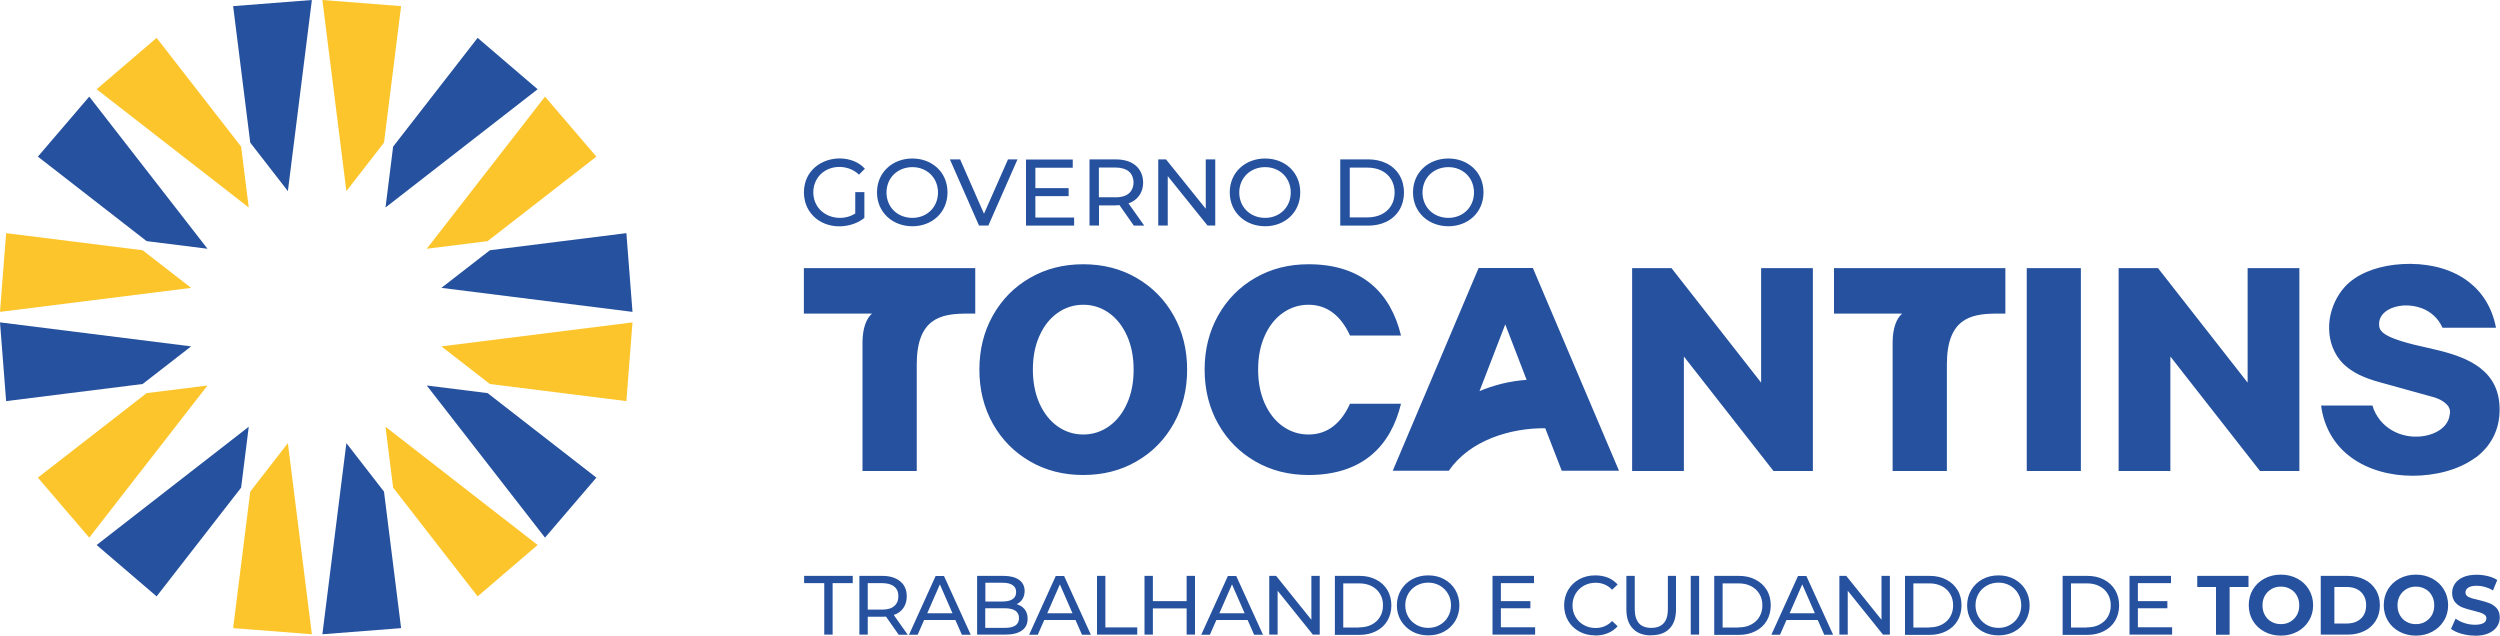 <?xml version="1.0" encoding="UTF-8"?><svg id="Camada_2" xmlns="http://www.w3.org/2000/svg" viewBox="0 0 200 50.85"><defs><style>.cls-1,.cls-2{fill:#25519e;}.cls-3{fill:#fcc52b;}.cls-3,.cls-2{fill-rule:evenodd;}</style></defs><g id="Camada_1-2"><path class="cls-3" d="M3.03,38.21l4.11,4.8,9.46-12.17-4.87.61-8.7,6.76ZM18.65,50.25l6.3.49-1.92-15.29-3.01,3.88-1.37,10.93ZM38.21,47.71l4.8-4.11-12.17-9.46.61,4.87,6.76,8.7ZM50.11,32.09l.49-6.3-15.29,1.92,3.88,3.01,10.93,1.37ZM47.71,12.53l-4.11-4.8-9.46,12.17,4.87-.61,8.7-6.76ZM32.09.49l-6.3-.49,1.92,15.29,3.01-3.88,1.37-10.93ZM12.53,3.03l-4.8,4.11,12.17,9.46-.61-4.87L12.53,3.03ZM.49,18.65l-.49,6.3,15.29-1.92-3.88-3.01L.49,18.65Z"/><path class="cls-2" d="M.49,32.09l-.49-6.3,15.29,1.92-3.88,3.01-10.93,1.37ZM12.53,47.71l-4.8-4.11,12.17-9.46-.61,4.87-6.76,8.7ZM32.09,50.25l-6.3.49,1.92-15.29,3.01,3.88,1.37,10.93ZM47.71,38.21l-4.11,4.8-9.46-12.17,4.87.61,8.7,6.76ZM50.11,18.65l.49,6.3-15.29-1.92,3.88-3.01,10.93-1.37ZM38.21,3.03l4.8,4.11-12.17,9.46.61-4.87,6.76-8.7ZM18.65.49l6.3-.49-1.92,15.29-3.01-3.88L18.65.49ZM3.03,12.53l4.11-4.8,9.46,12.17-4.87-.61L3.03,12.53Z"/><path class="cls-1" d="M115.87,17.43c1.17,0,2.05-.86,2.05-2.03s-.88-2.03-2.05-2.03-2.07.85-2.07,2.03.89,2.03,2.07,2.03M115.87,18.1c-1.57,0-2.83-1.1-2.83-2.71s1.25-2.71,2.83-2.71,2.81,1.1,2.81,2.71-1.24,2.71-2.81,2.71ZM109.41,17.39c.75,0,1.49-.28,1.89-.95.36-.6.36-1.47,0-2.08-.4-.67-1.13-.95-1.89-.95h-1.43v3.98h1.43ZM107.22,12.75h2.24c1,0,1.97.38,2.5,1.27.48.81.48,1.95,0,2.76-.53.89-1.5,1.27-2.5,1.27h-2.24v-5.29ZM101.21,17.43c1.17,0,2.05-.86,2.05-2.03s-.88-2.03-2.05-2.03-2.07.85-2.07,2.03.89,2.03,2.07,2.03ZM101.21,18.1c-1.57,0-2.83-1.1-2.83-2.71s1.25-2.71,2.83-2.71,2.81,1.1,2.81,2.71-1.24,2.71-2.81,2.71ZM97.22,12.75v5.29h-.62l-3.18-3.95v3.95h-.76v-5.29h.62l3.18,3.95v-3.95h.76ZM89.2,15.79c.48,0,.85-.1,1.1-.31.51-.42.51-1.35,0-1.77-.25-.2-.62-.31-1.1-.31h-1.29v2.38h1.29ZM90.7,18.04l-1.14-1.63c-.14,0-.25.02-.33.02h-1.31v1.61h-.76v-5.29h2.07c.69,0,1.23.16,1.62.49.68.56.79,1.69.29,2.4-.2.29-.49.5-.86.63l1.26,1.78h-.83ZM85.93,17.39v.66h-3.85v-5.29h3.74v.66h-2.99v1.63h2.66v.64h-2.66v1.71h3.09ZM81.4,12.75l-2.33,5.29h-.75l-2.33-5.29h.82l1.91,4.35,1.92-4.35h.76ZM72.99,17.43c1.17,0,2.05-.86,2.05-2.03s-.88-2.03-2.05-2.03-2.07.85-2.07,2.03.89,2.03,2.07,2.03ZM72.99,18.1c-1.57,0-2.83-1.1-2.83-2.71s1.25-2.71,2.83-2.71,2.81,1.1,2.81,2.71-1.24,2.71-2.81,2.71ZM120.14,30.7c.69-.17,1.36-.27,1.99-.31l-1.71-4.44-2.06,5.34c.54-.23,1.14-.43,1.78-.59ZM86.66,34.76c.75,0,1.44-.22,2.05-.65.61-.43,1.1-1.04,1.45-1.83.36-.79.53-1.69.53-2.71s-.18-1.93-.53-2.71c-.36-.79-.84-1.4-1.45-1.83-.61-.43-1.3-.65-2.05-.65s-1.44.22-2.05.65c-.61.43-1.1,1.04-1.45,1.83-.36.79-.53,1.69-.53,2.71s.18,1.93.53,2.71c.36.79.84,1.4,1.45,1.83.61.43,1.3.65,2.05.65ZM64.31,21.45h13.71v3.64h-.88c-1.89.03-3.8.41-3.8,4.06h0v8.53h-4.34v-10.36c.02-1.1.32-1.86.76-2.23h-5.45v-3.64ZM86.66,38c-1.58,0-3-.36-4.26-1.09-1.26-.73-2.25-1.73-2.97-3.01-.72-1.28-1.08-2.73-1.08-4.33s.36-3.05,1.08-4.33c.72-1.28,1.71-2.29,2.97-3.01,1.26-.73,2.68-1.09,4.26-1.09s3,.36,4.26,1.09c1.26.73,2.25,1.73,2.97,3.01.72,1.28,1.08,2.73,1.08,4.33s-.36,3.05-1.08,4.33c-.72,1.28-1.71,2.29-2.97,3.01-1.26.73-2.68,1.09-4.26,1.09ZM145.03,37.68v-16.23h-4.14v9.16l-7.17-9.16h-3.15v16.23h4.14v-9.16l7.17,9.16h3.15ZM162.14,21.45h4.33v16.23h-4.33v-16.23ZM104.68,38c-1.58,0-3-.36-4.26-1.09-1.26-.73-2.25-1.73-2.97-3.01-.72-1.28-1.08-2.73-1.08-4.33s.36-3.05,1.08-4.33c.72-1.28,1.71-2.29,2.97-3.01,1.26-.73,2.68-1.09,4.26-1.09,4.36,0,6.59,2.36,7.4,5.7h-4.08c-.68-1.48-1.74-2.46-3.32-2.46-.75,0-1.44.22-2.05.65-.61.43-1.1,1.04-1.45,1.83-.36.79-.53,1.69-.53,2.71s.18,1.93.53,2.71c.36.79.84,1.4,1.45,1.83.61.43,1.3.65,2.05.65,1.59,0,2.65-.98,3.32-2.46h4.08c-.81,3.34-3.04,5.7-7.4,5.7ZM198.06,36.59c-1.37,1.02-3.27,1.47-5.05,1.47s-3.54-.47-4.88-1.44c-1.22-.88-2.1-2.18-2.4-3.89l-.04-.29h4.11l.1.32h0c.37.87.99,1.45,1.69,1.79.57.28,1.21.4,1.81.38.6-.02,1.17-.17,1.62-.43.51-.29.87-.73.95-1.27v-.05c.04-.11.05-.22.03-.32-.01-.1-.05-.19-.1-.28v-.03c-.11-.15-.25-.3-.46-.44-.21-.14-.47-.26-.8-.35l-4.29-1.19c-.59-.16-1.12-.35-1.6-.58-.49-.24-.92-.53-1.28-.88-.21-.21-.4-.45-.55-.7-.52-.85-.68-1.86-.55-2.84.14-.97.57-1.92,1.23-2.64.23-.25.5-.48.79-.67.58-.39,1.26-.67,1.99-.86.76-.2,1.58-.29,2.42-.29h.07c1.78.02,3.4.49,4.63,1.44,1.09.84,1.87,2.06,2.18,3.67h-4.28c-.35-.79-.97-1.3-1.65-1.56-.48-.18-.99-.25-1.48-.22-.47.03-.92.16-1.26.37-.39.24-.65.59-.68,1.02v.14c0,.08,0,.16.03.24.02.08.06.16.12.24.47.64,2.44,1.09,3.8,1.39.31.07.58.13.85.2,1.24.31,2.42.72,3.31,1.42.93.73,1.53,1.77,1.53,3.3,0,1.73-.78,3-1.94,3.87ZM183.95,37.68v-16.23h-4.14v9.16l-7.17-9.16h-3.15v16.23h4.14v-9.16l7.17,9.16h3.15ZM123.62,34.26c-2.75-.03-6.05.95-7.71,3.4h-4.49l6.87-16.22h4.34l6.89,16.22h-4.58l-1.32-3.4ZM146.72,21.45h13.71v3.64h-.88c-1.89.03-3.8.41-3.8,4.06h0v8.53h-4.34v-10.36c.02-1.1.32-1.86.76-2.23h-5.45v-3.64ZM198,50.85c-.37,0-.73-.05-1.08-.15-.35-.1-.63-.23-.84-.39l.37-.82c.2.15.44.27.72.36s.56.13.83.13c.31,0,.54-.05.69-.14.15-.09.22-.21.22-.37,0-.11-.04-.21-.13-.28-.09-.07-.2-.13-.34-.18-.14-.04-.32-.09-.55-.15-.36-.09-.65-.17-.88-.26-.23-.09-.42-.22-.59-.41-.16-.19-.25-.44-.25-.75,0-.27.07-.52.22-.74.15-.22.37-.4.67-.53.3-.13.66-.19,1.09-.19.3,0,.59.04.88.11s.54.17.75.31l-.34.83c-.43-.25-.87-.37-1.3-.37-.3,0-.53.05-.68.15-.15.1-.22.23-.22.39s.08.28.25.36.42.16.77.23c.36.09.65.17.88.26.23.09.42.22.59.4.16.18.25.43.25.75,0,.27-.07.51-.23.74-.15.22-.38.4-.68.53-.3.13-.67.19-1.1.19ZM193.27,49.93c.28,0,.53-.06.75-.19.22-.13.4-.31.53-.53.13-.23.19-.49.19-.78s-.06-.55-.19-.78c-.13-.23-.3-.41-.53-.53-.22-.13-.47-.19-.75-.19s-.53.06-.75.19c-.22.13-.4.31-.53.53-.13.23-.19.49-.19.78s.06.55.19.78c.13.23.3.41.53.53.22.13.47.19.75.19ZM193.27,50.85c-.49,0-.93-.11-1.32-.32-.39-.21-.7-.5-.92-.87-.22-.37-.33-.79-.33-1.25s.11-.88.33-1.25c.22-.37.53-.66.92-.87.39-.21.83-.32,1.32-.32s.93.11,1.32.32c.39.21.7.5.92.87.22.37.34.79.34,1.25s-.11.88-.34,1.25c-.22.37-.53.66-.92.87-.39.21-.83.32-1.32.32ZM187.74,49.88c.47,0,.85-.13,1.13-.39.28-.26.42-.62.42-1.07s-.14-.8-.42-1.07c-.28-.26-.66-.39-1.13-.39h-.99v2.92h.99ZM185.66,46.07h2.14c.51,0,.96.1,1.35.29.39.19.7.47.91.82.22.35.33.77.33,1.24s-.11.88-.33,1.24c-.22.35-.52.63-.91.82-.39.19-.84.29-1.35.29h-2.14v-4.7ZM182.47,49.93c.28,0,.53-.06.75-.19.22-.13.4-.31.53-.53.13-.23.19-.49.19-.78s-.06-.55-.19-.78c-.13-.23-.3-.41-.53-.53-.22-.13-.47-.19-.75-.19s-.53.06-.75.19c-.22.13-.4.31-.53.53-.13.23-.19.49-.19.78s.06.55.19.78c.13.23.3.41.53.53.22.13.47.19.75.19ZM182.47,50.85c-.49,0-.93-.11-1.32-.32-.39-.21-.7-.5-.92-.87-.22-.37-.33-.79-.33-1.25s.11-.88.33-1.25c.22-.37.53-.66.92-.87.39-.21.83-.32,1.32-.32s.93.11,1.32.32c.39.21.7.5.92.87.22.37.34.79.34,1.25s-.11.88-.34,1.25c-.22.37-.53.66-.92.87-.39.21-.83.32-1.32.32ZM177.29,46.96h-1.51v-.89h4.1v.89h-1.51v3.82h-1.09v-3.82ZM173.77,50.19v.58h-3.41v-4.7h3.32v.58h-2.65v1.44h2.36v.57h-2.36v1.52h2.74ZM166.95,50.19c.38,0,.72-.07,1-.22.29-.15.51-.35.67-.62.16-.27.24-.57.24-.92s-.08-.66-.24-.92c-.16-.27-.38-.47-.67-.62-.29-.15-.62-.22-1-.22h-1.27v3.53h1.27ZM165.01,46.07h1.98c.5,0,.94.1,1.32.3.39.2.68.47.9.83.21.36.32.77.32,1.23s-.11.87-.32,1.23c-.21.36-.51.63-.9.83-.39.2-.83.3-1.32.3h-1.98v-4.7ZM159.88,50.23c.35,0,.66-.08.93-.24.28-.16.49-.37.65-.65.16-.28.24-.58.24-.92s-.08-.65-.24-.92c-.16-.28-.38-.49-.65-.65-.28-.16-.59-.24-.93-.24s-.66.08-.94.24c-.28.16-.5.37-.66.65-.16.28-.24.58-.24.92s.08.65.24.92c.16.28.38.49.66.65.28.16.59.24.94.24ZM159.88,50.83c-.47,0-.9-.1-1.28-.31-.38-.21-.68-.5-.9-.86-.22-.37-.33-.78-.33-1.23s.11-.86.33-1.23c.22-.37.52-.66.9-.86.38-.21.81-.31,1.28-.31s.9.1,1.28.31c.38.21.68.5.89.86.21.37.32.78.32,1.23s-.11.87-.32,1.23c-.22.36-.51.65-.89.86-.38.21-.81.31-1.28.31ZM154.34,50.19c.38,0,.72-.07,1-.22.29-.15.51-.35.67-.62.16-.27.24-.57.24-.92s-.08-.66-.24-.92c-.16-.27-.38-.47-.67-.62-.29-.15-.62-.22-1-.22h-1.27v3.53h1.27ZM152.4,46.07h1.98c.5,0,.94.1,1.32.3.39.2.68.47.9.83s.32.77.32,1.23-.11.87-.32,1.23c-.21.36-.51.63-.9.83-.39.2-.83.3-1.32.3h-1.98v-4.7ZM151.19,46.07v4.7h-.55l-2.82-3.51v3.51h-.67v-4.7h.55l2.82,3.51v-3.51h.67ZM145.19,49.06l-1.01-2.31-1.01,2.31h2.03ZM145.42,49.6h-2.5l-.52,1.18h-.69l2.13-4.7h.67l2.14,4.7h-.71l-.52-1.18ZM139.08,50.19c.38,0,.72-.07,1-.22.29-.15.51-.35.67-.62.16-.27.24-.57.24-.92s-.08-.66-.24-.92c-.16-.27-.38-.47-.67-.62-.29-.15-.62-.22-1-.22h-1.27v3.53h1.27ZM137.14,46.07h1.98c.5,0,.94.1,1.32.3.39.2.68.47.9.83s.32.77.32,1.23-.11.87-.32,1.23c-.21.36-.51.63-.9.83-.39.2-.83.3-1.32.3h-1.98v-4.7ZM135.26,46.07h.67v4.7h-.67v-4.7ZM132.09,50.83c-.63,0-1.12-.18-1.46-.54-.35-.36-.52-.87-.52-1.55v-2.67h.67v2.65c0,1.01.44,1.51,1.32,1.51.43,0,.76-.12.99-.37.23-.25.34-.63.34-1.14v-2.65h.65v2.67c0,.68-.17,1.19-.52,1.55-.35.36-.84.53-1.46.53ZM127.61,50.83c-.47,0-.89-.1-1.27-.31-.38-.21-.68-.5-.89-.86-.21-.37-.32-.78-.32-1.23s.11-.87.32-1.23c.22-.37.51-.65.89-.86.38-.21.81-.31,1.28-.31.37,0,.7.06,1.01.18.3.12.56.31.78.55l-.44.42c-.35-.37-.8-.56-1.32-.56-.35,0-.67.08-.95.24-.28.16-.5.37-.66.65-.16.28-.24.58-.24.92s.08.65.24.92c.16.28.38.49.66.65.28.16.6.24.95.24.52,0,.97-.19,1.32-.56l.44.42c-.21.24-.48.43-.78.55-.31.13-.64.19-1.01.19ZM122.81,50.19v.58h-3.41v-4.7h3.32v.58h-2.65v1.44h2.36v.57h-2.36v1.52h2.74ZM114.26,50.23c.34,0,.66-.08.93-.24.28-.16.49-.37.65-.65.16-.28.24-.58.24-.92s-.08-.65-.24-.92c-.16-.28-.38-.49-.65-.65-.28-.16-.59-.24-.93-.24s-.66.08-.94.24c-.28.16-.5.37-.66.65-.16.28-.24.58-.24.92s.08.65.24.92c.16.28.38.49.66.65.28.16.59.24.94.24ZM114.26,50.83c-.47,0-.9-.1-1.28-.31-.38-.21-.68-.5-.9-.86-.22-.37-.33-.78-.33-1.23s.11-.86.33-1.23c.22-.37.52-.66.9-.86.38-.21.81-.31,1.28-.31s.9.1,1.28.31c.38.21.68.5.89.86.21.37.32.78.32,1.23s-.11.87-.32,1.23c-.22.36-.51.65-.89.86-.38.21-.81.31-1.28.31ZM108.73,50.19c.38,0,.72-.07,1-.22.29-.15.51-.35.67-.62.16-.27.24-.57.24-.92s-.08-.66-.24-.92c-.16-.27-.38-.47-.67-.62-.29-.15-.62-.22-1-.22h-1.27v3.53h1.27ZM106.79,46.07h1.98c.5,0,.94.1,1.32.3.39.2.68.47.9.83.21.36.32.77.32,1.23s-.11.87-.32,1.23c-.21.36-.51.63-.9.83-.39.2-.83.3-1.32.3h-1.98v-4.7ZM105.58,46.07v4.7h-.55l-2.82-3.51v3.51h-.67v-4.7h.55l2.82,3.51v-3.51h.67ZM99.57,49.06l-1.01-2.31-1.01,2.31h2.03ZM99.81,49.6h-2.5l-.52,1.18h-.69l2.13-4.7h.67l2.14,4.7h-.71l-.52-1.18ZM95.6,46.07v4.7h-.67v-2.1h-2.7v2.1h-.67v-4.7h.67v2.02h2.7v-2.02h.67ZM87.76,46.07h.67v4.12h2.55v.58h-3.22v-4.7ZM85.8,49.06l-1.01-2.31-1.01,2.31h2.03ZM86.04,49.6h-2.5l-.52,1.18h-.69l2.13-4.7h.67l2.14,4.7h-.71l-.52-1.18ZM80.37,50.23c.38,0,.67-.06.86-.19.19-.13.29-.32.29-.59,0-.52-.38-.79-1.15-.79h-1.55v1.57h1.55ZM78.83,46.61v1.51h1.38c.34,0,.61-.06.8-.19.19-.13.28-.31.28-.56s-.09-.43-.28-.56c-.19-.13-.45-.19-.8-.19h-1.38ZM81.32,48.33c.27.08.49.21.65.41.16.2.24.45.24.76,0,.41-.15.72-.46.94-.31.22-.75.33-1.34.33h-2.24v-4.7h2.11c.54,0,.95.11,1.25.32.29.21.44.51.44.89,0,.25-.06.46-.17.64-.11.18-.27.32-.46.41ZM76.2,49.06l-1.01-2.31-1.01,2.31h2.03ZM76.43,49.6h-2.5l-.52,1.18h-.69l2.13-4.7h.67l2.14,4.7h-.71l-.52-1.18ZM70.56,48.77c.43,0,.75-.09.97-.28.22-.18.34-.45.34-.79s-.11-.6-.34-.78c-.22-.18-.55-.27-.97-.27h-1.14v2.12h1.14ZM71.89,50.77l-1.01-1.44c-.13,0-.22.01-.3.01h-1.16v1.43h-.67v-4.7h1.83c.61,0,1.09.15,1.44.44.35.29.52.69.52,1.2,0,.36-.09.67-.27.93-.18.26-.43.44-.77.56l1.12,1.58h-.73ZM65.94,46.65h-1.61v-.58h3.89v.58h-1.61v4.12h-.67v-4.12ZM68.42,15.37h.73v2.06c-.26.22-.57.38-.92.5-1.3.43-2.82.08-3.55-1.15-.49-.83-.49-1.95,0-2.78.72-1.21,2.35-1.62,3.63-1.11.35.14.64.34.88.61l-.47.47c-.97-.93-2.69-.81-3.38.37-.37.62-.37,1.46,0,2.09.61,1.04,2.09,1.29,3.08.65v-1.72Z"/></g></svg>